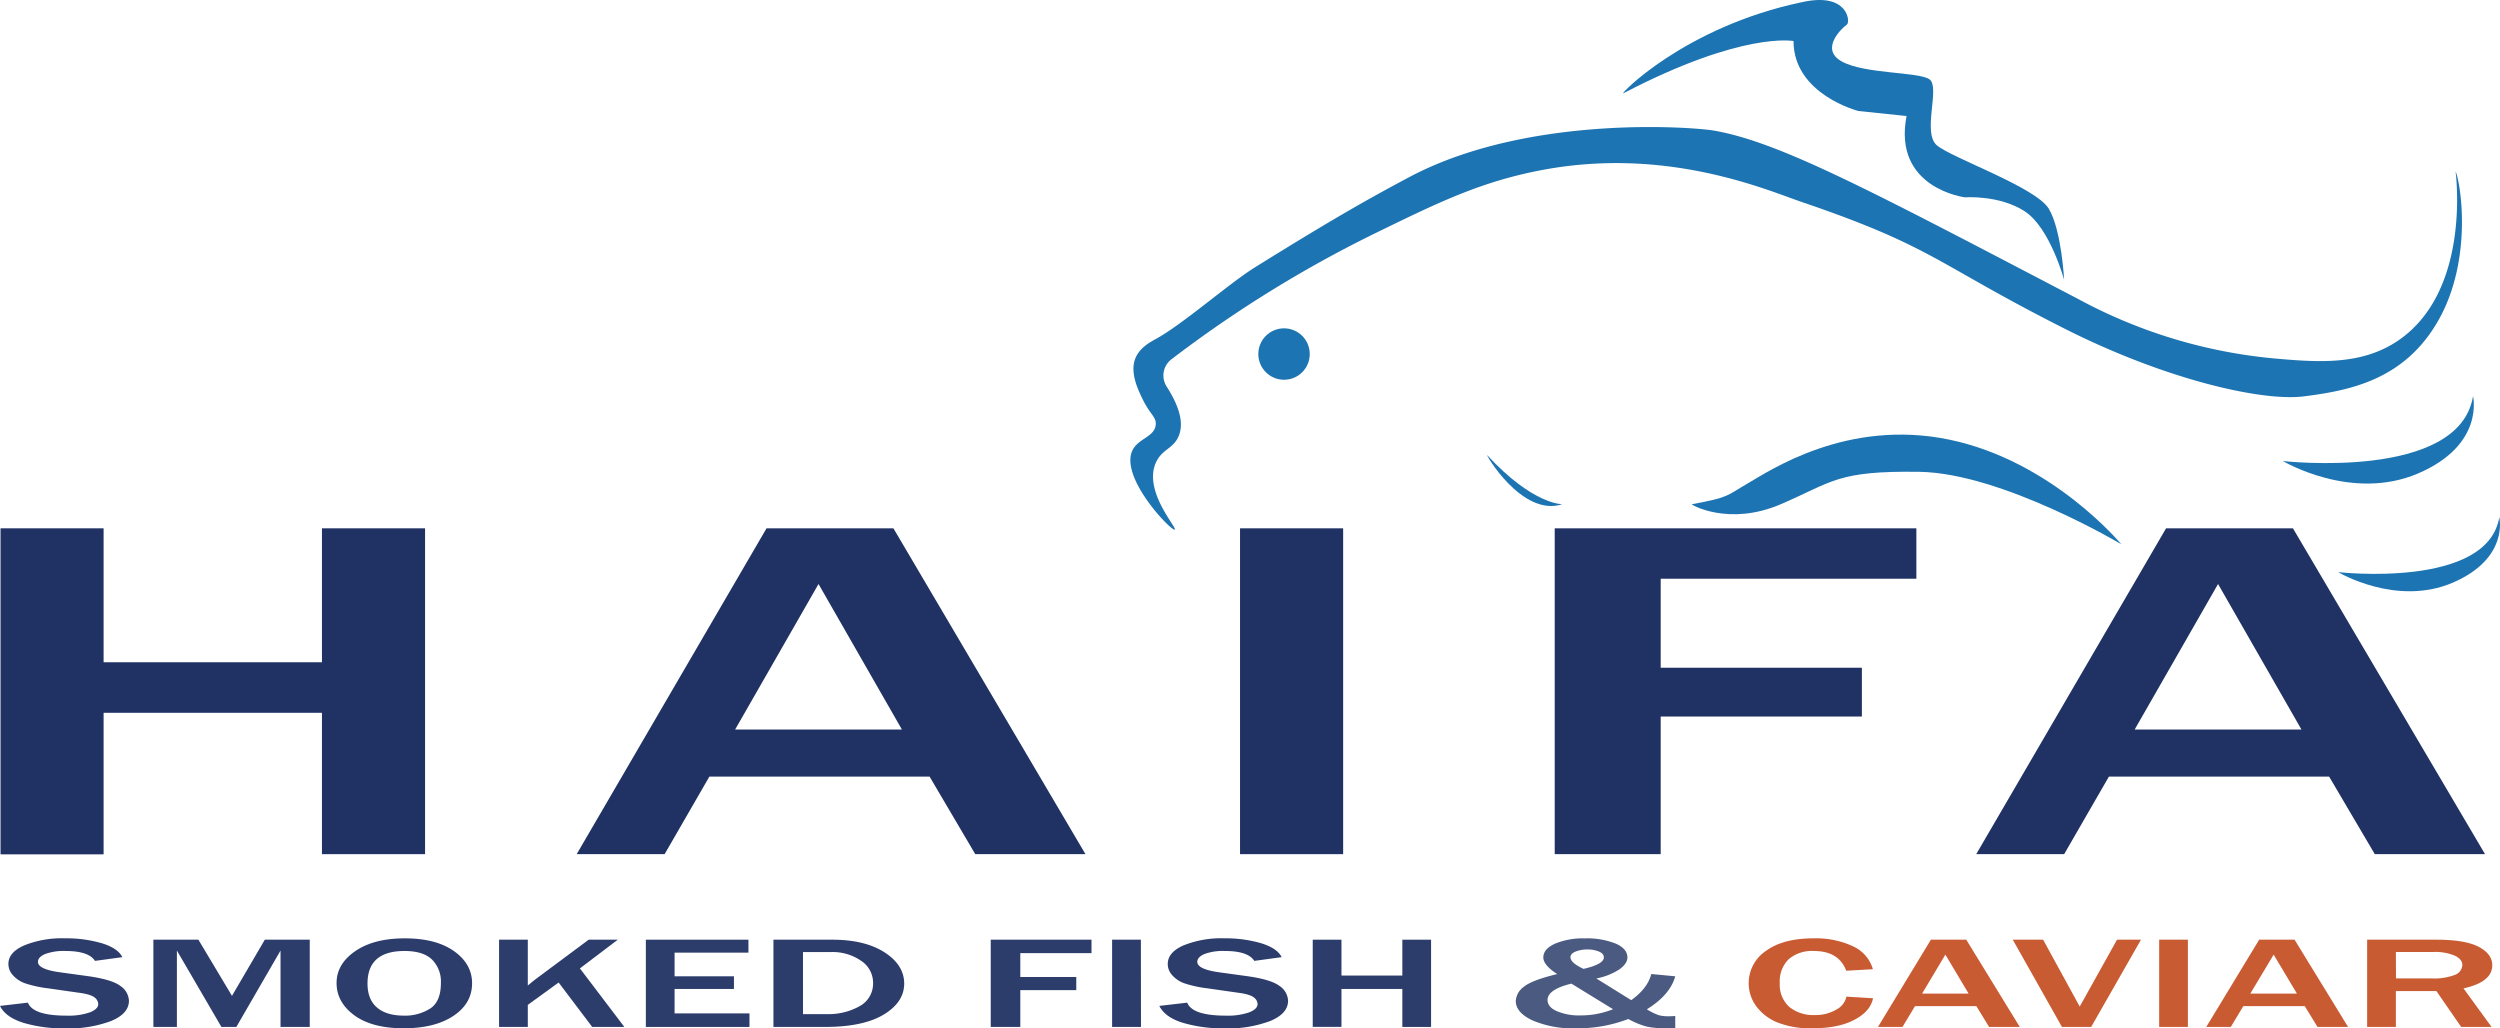 <svg xmlns="http://www.w3.org/2000/svg" viewBox="0 0 669.9 275.54"><defs><style>.cls-1{fill:#203264;}.cls-2{fill:#2c3d6c;}.cls-3{fill:#4b5a80;}.cls-4{fill:#c95b33;}.cls-5{fill:#1d74b2;}</style></defs><g id="Layer_2" data-name="Layer 2"><g id="Layer_1-2" data-name="Layer 1"><path class="cls-1" d="M113.9,228.88H86.27V191H27.76v37.93H.14V141.57H27.76v35.89H86.27V141.57H113.9Z"/><path class="cls-1" d="M290.86,228.88H261.33l-12.24-20.79h-59l-12,20.79H154.53l50.87-87.31h34Zm-49.18-33.39-22.35-39-22.35,39Z"/><path class="cls-1" d="M359.91,228.88H332.28V141.57h27.63Z"/><path class="cls-1" d="M445,228.88H416.6V141.57h96.91v13.5H445v23.86h53.91V192H445Z"/><path class="cls-1" d="M665.89,228.88H636.35l-12.24-20.79h-59l-12,20.79H529.55l50.87-87.31h34ZM616.7,195.49l-22.35-39-22.35,39Z"/><path class="cls-2" d="M0,269.54l7.48-.87q1.35,3.48,10.33,3.48a17.58,17.58,0,0,0,6.31-.89c1.47-.6,2.21-1.33,2.21-2.21a2.34,2.34,0,0,0-1-1.78c-.67-.54-2.1-1-4.29-1.27l-8.17-1.17a31,31,0,0,1-6.2-1.36,7.77,7.77,0,0,1-3.21-2.15,4.46,4.46,0,0,1-1.21-3q0-3.14,4.26-5a27,27,0,0,1,10.9-1.89,34.12,34.12,0,0,1,9.84,1.31q4.34,1.32,5.53,3.74l-7.33,1c-1.13-1.77-3.75-2.65-7.89-2.65a14.27,14.27,0,0,0-5.49.82c-1.26.55-1.9,1.25-1.9,2.09,0,1.34,2,2.27,6,2.81l7.27,1q6.6.91,8.86,2.68a5,5,0,0,1,2.25,3.92c0,2.3-1.58,4.1-4.74,5.42a32.3,32.3,0,0,1-12.29,2,38.26,38.26,0,0,1-11.13-1.46C3.16,273.11,1,271.6,0,269.54Z"/><path class="cls-2" d="M83,275.18H75.17V254.71L63.33,275.18h-4L47.4,254.71v20.47H41.1V251.8H53.16l9,15.05,8.8-15.05H83Z"/><path class="cls-2" d="M108.19,275.54q-8.5,0-13.25-3.49t-4.75-8.64q0-5.1,5-8.54t13.31-3.43q8.33,0,13.16,3.43t4.84,8.59q0,5.42-5,8.75C118.17,274.43,113.72,275.54,108.19,275.54Zm.07-3.39a12.56,12.56,0,0,0,7-1.89q2.88-1.87,2.88-6.83a8.31,8.31,0,0,0-2.38-6.31q-2.39-2.3-7.39-2.29-9.89,0-9.89,8.72,0,4.23,2.52,6.41T108.26,272.15Z"/><path class="cls-2" d="M167.3,275.18h-8.61l-9-11.91-8.26,6v5.91h-7.7V251.8h7.7v12.28c1-.83,1.69-1.41,2.13-1.73l14.18-10.55h7.8l-10.15,7.69Z"/><path class="cls-2" d="M200.83,275.18H173.06V251.8h27.49v3.47H180.76v6.34h15.91V265H180.76v6.55h20.07Z"/><path class="cls-2" d="M207.25,275.18V251.8H223q8.74,0,14,3.38t5.29,8.35q0,5-5.45,8.31t-15.59,3.34Zm7.92-3.44h6.41a16.93,16.93,0,0,0,8.77-2.13,6.88,6.88,0,0,0,3.6-6.32,7.06,7.06,0,0,0-3.15-5.8,13.44,13.44,0,0,0-8.31-2.37h-7.32Z"/><path class="cls-2" d="M273.4,275.18h-7.92V251.8h27v3.61H273.4v6.39h15v3.51h-15Z"/><path class="cls-2" d="M305.74,275.18H298V251.8h7.71Z"/><path class="cls-2" d="M310.65,269.54l7.48-.87q1.35,3.48,10.33,3.48a17.58,17.58,0,0,0,6.31-.89c1.47-.6,2.21-1.33,2.21-2.21a2.31,2.31,0,0,0-1-1.78c-.67-.54-2.1-1-4.29-1.27l-8.17-1.17a31,31,0,0,1-6.2-1.36,7.77,7.77,0,0,1-3.21-2.15,4.44,4.44,0,0,1-1.2-3c0-2.09,1.41-3.77,4.25-5a27,27,0,0,1,10.9-1.89,34.12,34.12,0,0,1,9.84,1.31c2.89.88,4.74,2.13,5.53,3.74l-7.33,1q-1.68-2.66-7.89-2.65a14.27,14.27,0,0,0-5.49.82c-1.26.55-1.89,1.25-1.89,2.09,0,1.34,2,2.27,5.94,2.81l7.27,1q6.6.91,8.86,2.68a5,5,0,0,1,2.25,3.92c0,2.3-1.58,4.1-4.74,5.42a32.26,32.26,0,0,1-12.29,2A38.26,38.26,0,0,1,317,274.08C313.81,273.11,311.69,271.6,310.65,269.54Z"/><path class="cls-2" d="M383.47,275.18h-7.7V265H359.46v10.16h-7.7V251.8h7.7v9.61h16.31V251.8h7.7Z"/><path class="cls-3" d="M442.48,261l6.42.61q-1.38,5-7.61,8.84a15.15,15.15,0,0,0,3.24,1.59,9.6,9.6,0,0,0,2.49.28c.44,0,1.07,0,1.88-.09v3.28l-3,0a20.26,20.26,0,0,1-4.78-.46,22.35,22.35,0,0,1-4.8-2,38.11,38.11,0,0,1-14,2.5,27.53,27.53,0,0,1-11.66-2.12c-3-1.41-4.49-3.14-4.49-5.21a5,5,0,0,1,2.1-3.75q2.09-1.79,9-3.46-3.72-2.4-3.72-4.44,0-2.28,3.13-3.7a19.41,19.41,0,0,1,8-1.42,20.81,20.81,0,0,1,8.2,1.37q3.19,1.37,3.2,3.73,0,1.66-2.16,3.21a17.36,17.36,0,0,1-6.17,2.43L437.1,268Q441.48,264.88,442.48,261Zm-21.41,2.57q-6.39,1.57-6.39,4.38c0,1.26.83,2.27,2.49,3a15.1,15.1,0,0,0,6.28,1.14,23.26,23.26,0,0,0,8.79-1.66Zm3.25-3.95c3.64-.83,5.45-1.86,5.45-3.08,0-.66-.44-1.18-1.31-1.56a7.94,7.94,0,0,0-3.1-.56,8.21,8.21,0,0,0-3.18.57c-.91.38-1.36.88-1.36,1.5Q420.82,258,424.32,259.62Z"/><path class="cls-4" d="M494.76,267.06l7.14.43q-.69,3.51-5,5.78t-11.22,2.27a23.86,23.86,0,0,1-9.51-1.61,13.32,13.32,0,0,1-5.62-4.37,10.42,10.42,0,0,1,2.67-14.77q4.62-3.36,12.74-3.35a23.29,23.29,0,0,1,10.58,2.14,9.62,9.62,0,0,1,5.32,6.13l-7.14.41q-2-5.3-8.7-5.29a9.56,9.56,0,0,0-6.72,2.2,8.25,8.25,0,0,0-2.39,6.38,8,8,0,0,0,2.57,6.42,10.18,10.18,0,0,0,6.79,2.16,10.85,10.85,0,0,0,5.76-1.45A5.08,5.08,0,0,0,494.76,267.06Z"/><path class="cls-4" d="M541.22,275.18H533l-3.41-5.57H513.14l-3.35,5.57h-6.57L517.4,251.8h9.48Zm-13.71-8.94-6.23-10.44-6.23,10.44Z"/><path class="cls-4" d="M560.35,275.18h-7.83L539.34,251.8h8.14l9.8,17.92,10-17.92h6.42Z"/><path class="cls-4" d="M586.27,275.18h-7.7V251.8h7.7Z"/><path class="cls-4" d="M629.19,275.18H621l-3.41-5.57H601.11l-3.35,5.57h-6.57l14.18-23.38h9.48Zm-13.71-8.94-6.23-10.44L603,266.24Z"/><path class="cls-4" d="M667.64,275.18H659.5l-6.64-9.61H642v9.61h-7.7V251.8h18.53q7.73,0,11.36,1.91c2.42,1.27,3.64,2.92,3.64,4.94q0,4.5-7.71,6.2Zm-25.61-13h9.58a15.47,15.47,0,0,0,6.2-.95,3,3,0,0,0,2-2.64c0-1-.67-1.86-2-2.5a13.47,13.47,0,0,0-5.61-1H642Z"/><path class="cls-5" d="M304.07,96.47c-1.21,3.77,1,8.19,2.11,10.51,2.05,4.18,3.72,4.76,3.51,6.85-.33,3.23-4.49,3.6-6.13,6.64-3.88,7.21,10.38,22,11.24,21.45.69-.47-8.42-10.22-5.11-17.87,1.59-3.67,4.67-3.74,6.13-7.15,1.57-3.66,0-8.31-3.18-13.28a5.47,5.47,0,0,1,1.24-7.33,326.57,326.57,0,0,1,55.05-34c16.79-8.19,28.31-13.81,44.93-16.85,33.2-6.07,59.55,5.48,68.92,8.68C518.33,66.23,518.5,70.5,553.1,88c27.47,13.88,53.25,19.64,64.34,18.2,12.13-1.56,27-4.34,36.08-20.59S659.4,49.16,658,45.92c.35,2.91,3.42,31.9-14.81,44.93-10.07,7.21-22.06,6.27-34.73,5.11a136.69,136.69,0,0,1-51.57-15.83C501.57,51.23,477,38.09,459.31,35c-5.83-1-50-4.38-81.7,12.47C366,53.64,356,59.36,336.24,71.66c-7,4.37-19.3,15.23-26.55,19.19C308.1,91.73,305.09,93.33,304.07,96.47Z"/><path class="cls-5" d="M611.73,123.54s47.24,5.36,50.94-17.37c0,0,3.19,13-14.68,20.68S611.73,123.54,611.73,123.54Z"/><path class="cls-5" d="M626.54,153.31s40,4.54,43.17-14.71c0,0,2.71,11-12.44,17.52S626.54,153.31,626.54,153.31Z"/><path class="cls-5" d="M398.54,122c-.83-.9,9.19,16.68,20.09,13.11C418.63,135.11,410.8,135.28,398.54,122Z"/><path class="cls-5" d="M453.35,135.11c-.37.07,9.87,6,23.83,0s15-9,37.11-8.68,54.12,19.4,54.12,19.4-18.38-22.22-45.95-28-48.34,8.37-54.13,11.7S463.56,133.24,453.35,135.11Z"/><path class="cls-5" d="M435,25C433.62,25.69,451.28,7.2,482.78.6c12.44-2.85,13.12,5.32,12.1,6s-7.49,6.47-1.36,9.87S514,19.2,517,21.24s-2,14.3,2,17.7,26.56,11.23,30,17S553.1,75,553.1,75s-3.75-13.95-10.56-18.38-16-3.74-16-3.74-19.41-2.39-15.66-21.79L498,29.75S480.59,25.32,480.59,11C480.59,11,467,8.3,435,25Z"/><circle class="cls-5" cx="344.07" cy="94.87" r="6.89"/></g></g></svg>